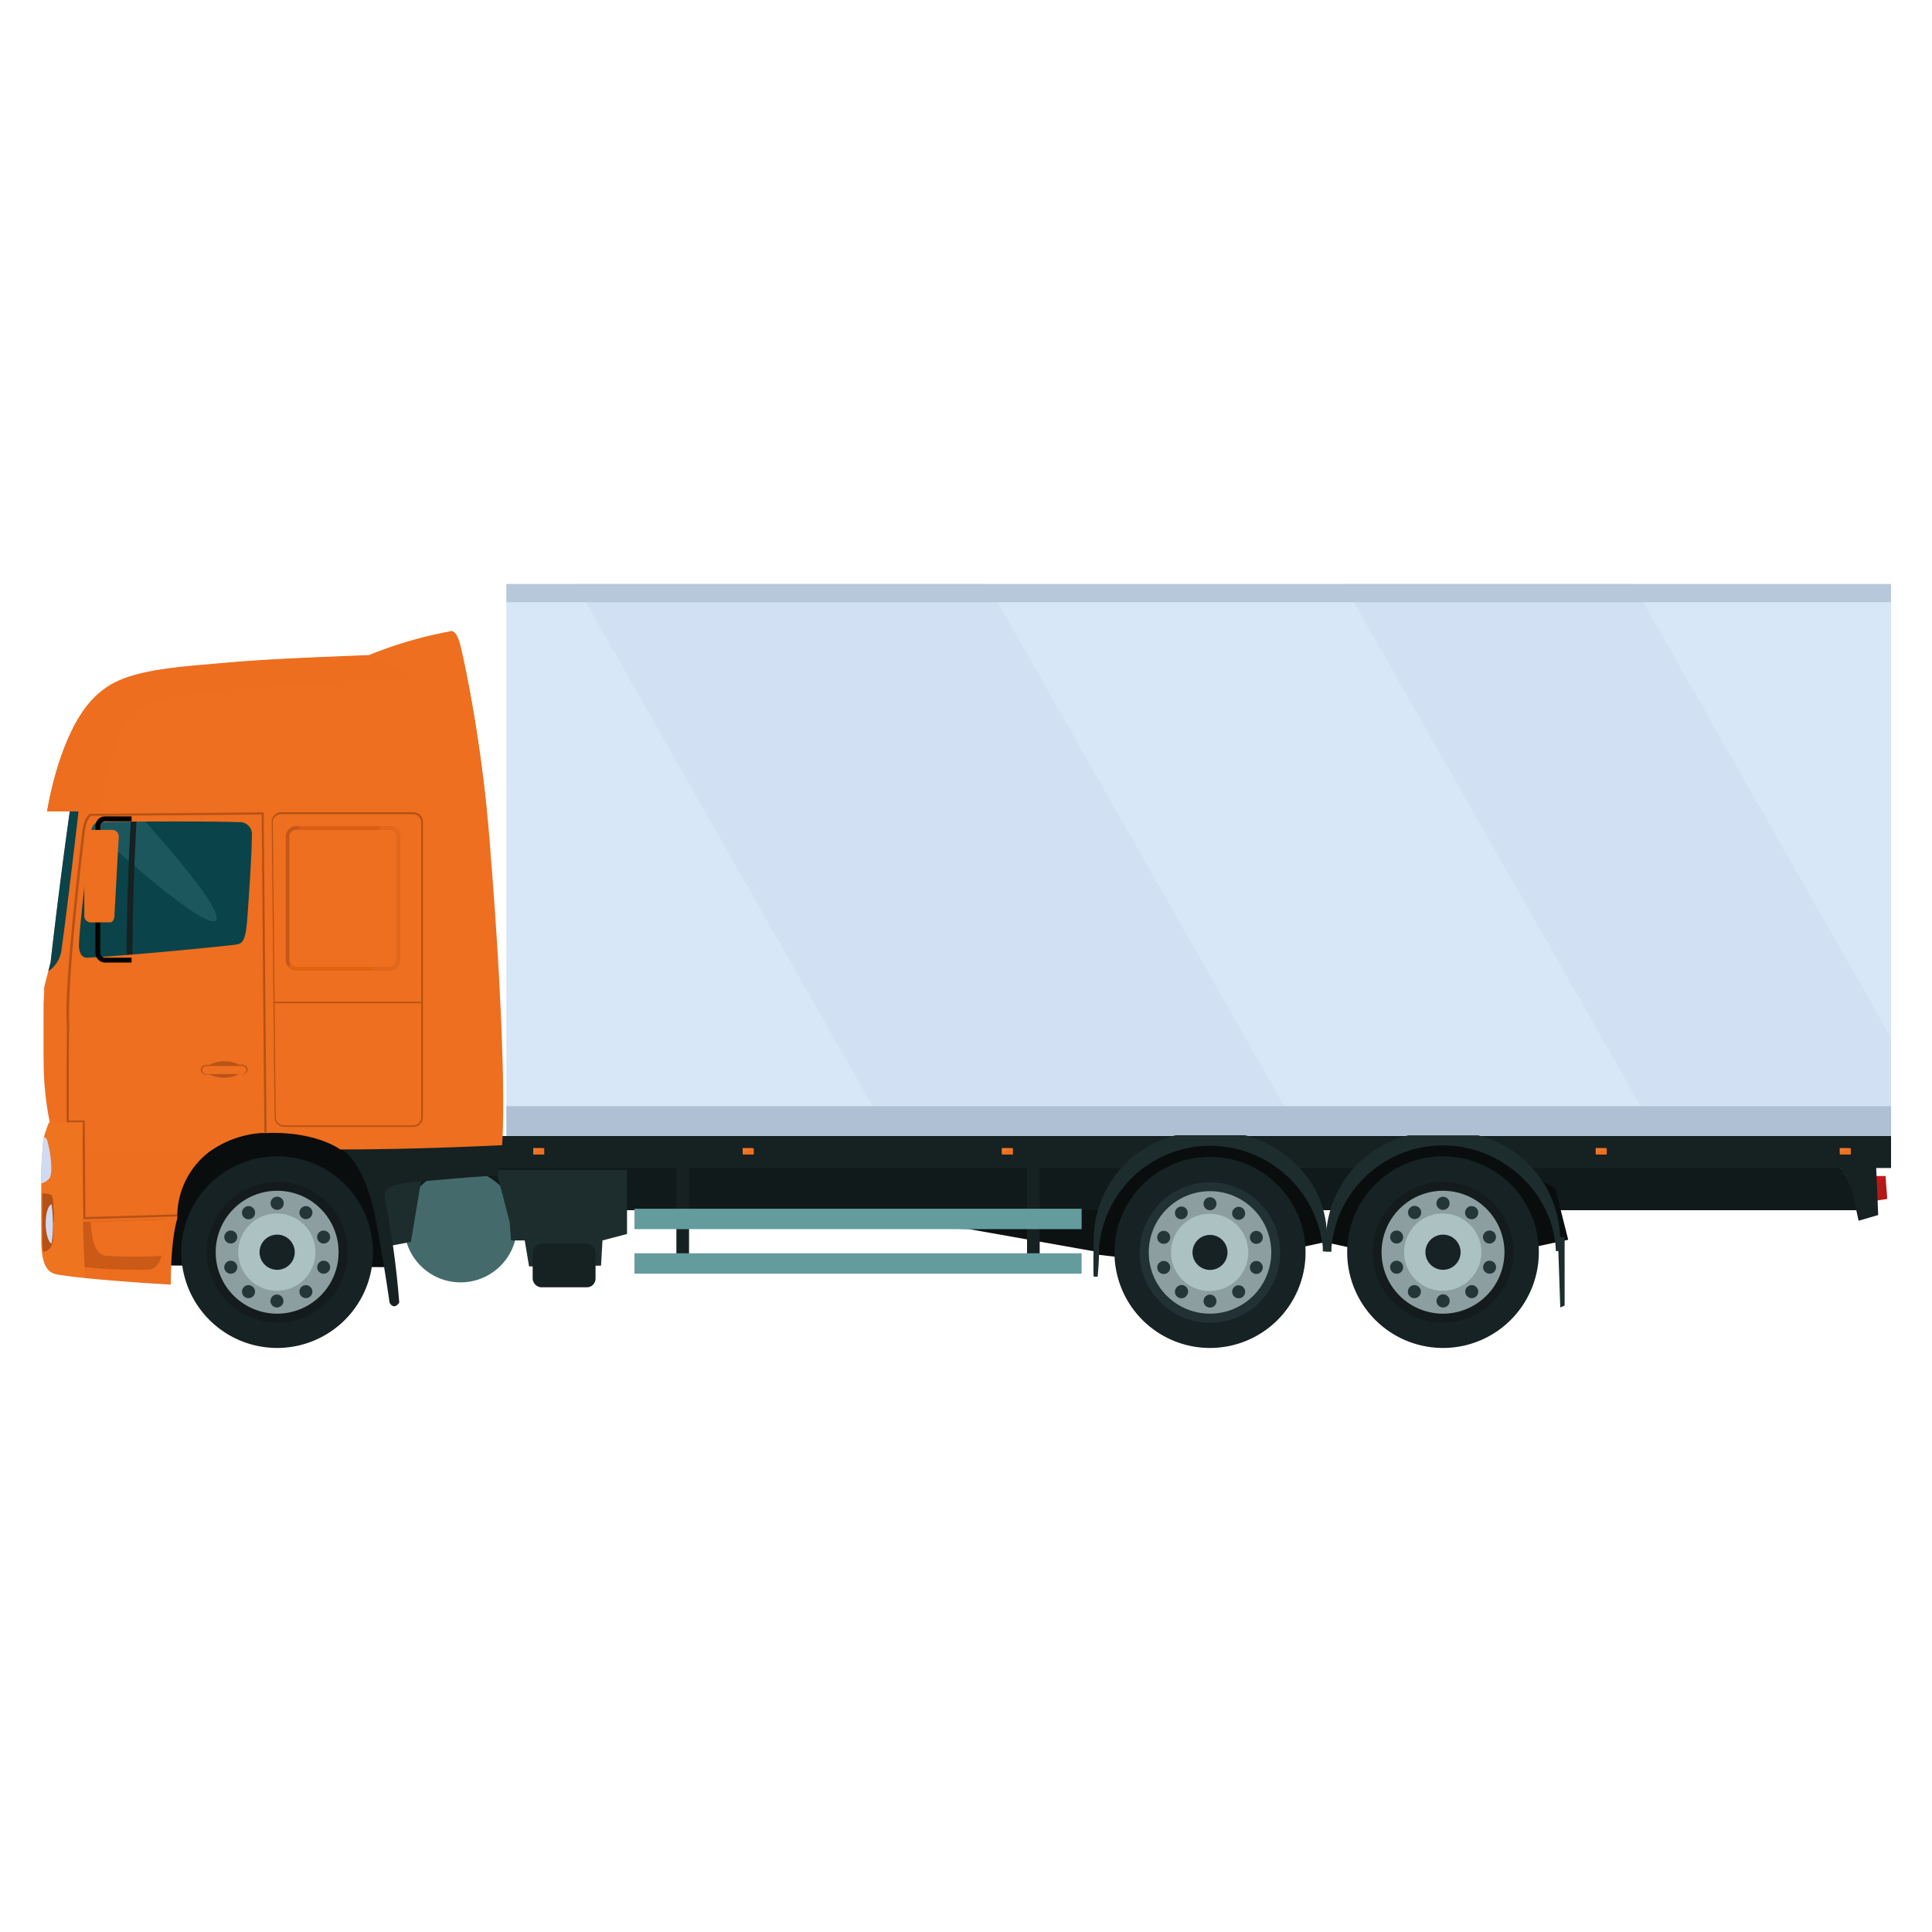 <svg xmlns="http://www.w3.org/2000/svg" viewBox="0 0 200 200"><defs><style>.cls-1{isolation:isolate;}.cls-2{fill:#fff;}.cls-3{fill:#d7e7f8;}.cls-4{fill:#d1e0f2;}.cls-5{fill:#b0c0d4;}.cls-6{fill:#b7c8db;}.cls-7{fill:#0c1112;}.cls-8{fill:#101a1b;}.cls-9{fill:#b21917;}.cls-10{fill:#cc1517;}.cls-11{fill:#162122;}.cls-12{fill:#ed6f1e;}.cls-13{fill:#ef792b;}.cls-14{fill:#456a6c;}.cls-15{fill:#1d2d2e;}.cls-16{fill:#0a0d0e;}.cls-17{fill:#172224;}.cls-18{fill:#131b1d;}.cls-19{fill:#8c9e9f;}.cls-20{fill:#abc1c2;}.cls-21{fill:#253639;}.cls-22{fill:#0a4349;}.cls-23{fill:#80ccdb;opacity:0.15;}.cls-23,.cls-26,.cls-30,.cls-35,.cls-41{mix-blend-mode:screen;}.cls-24,.cls-25,.cls-30,.cls-32,.cls-35,.cls-41{fill:#ed6f1f;}.cls-25,.cls-32{mix-blend-mode:multiply;}.cls-25{opacity:0.25;}.cls-26{opacity:0.29;}.cls-27{fill:#b55117;}.cls-28{fill:#ca5a16;}.cls-29{fill:#ee7420;}.cls-30{opacity:0.51;}.cls-31{fill:#c45617;}.cls-32{opacity:0.21;}.cls-33{fill:#fdca3c;}.cls-34{fill:#ba5317;}.cls-35{opacity:0.73;}.cls-36{fill:#e3630e;}.cls-37{fill:#d95f13;}.cls-38{fill:#b45117;}.cls-39{fill:#d1daf0;}.cls-40{fill:#010101;}.cls-41{opacity:0.46;}.cls-42{fill:#649c9e;}.cls-43{fill:#223134;}</style></defs><g class="cls-1"><g id="Calque_1" data-name="Calque 1"><rect class="cls-2" width="200" height="200"/><rect class="cls-3" x="52.42" y="60.46" width="143.34" height="57.14"/><polygon class="cls-4" points="134.7 117.6 92.09 117.6 59.58 60.46 102.19 60.46 134.7 117.6"/><polygon class="cls-4" points="195.76 107.44 195.76 117.6 171.6 117.6 139.09 60.46 169.03 60.46 195.76 107.44"/><rect class="cls-5" x="52.42" y="114.51" width="143.34" height="3.08"/><rect class="cls-6" x="52.42" y="60.46" width="143.34" height="1.88"/><polygon class="cls-7" points="90.78 124.09 90.78 126.92 100.32 127.24 115.37 129.91 115.37 124.17 90.78 124.09"/><polygon class="cls-8" points="194.08 125.28 38.97 125.28 38.97 120.74 190.41 120.74 194.08 125.28"/><path class="cls-9" d="M195.37,124.11l-1.4.22c0-.12,0-.28,0-.46s0-.45,0-.72v-.3c0-.33,0-.71,0-1.1l1.23,0,0,.17Z"/><path class="cls-10" d="M195.19,121.9a7,7,0,0,0-1.26.95c0-.33,0-.71,0-1.1l1.23,0Z"/><polygon class="cls-11" points="191.68 120.01 194.21 120.54 194.43 125.78 192.4 126.37 191.68 123.05 190.46 120.76 191.68 120.01"/><rect class="cls-11" x="51.36" y="117.6" width="144.4" height="3.31"/><rect class="cls-12" x="55.2" y="118.86" width="1.14" height="0.66"/><polygon class="cls-13" points="56.22 118.86 55.2 119.38 55.2 118.86 56.22 118.86"/><rect class="cls-12" x="76.89" y="118.86" width="1.14" height="0.66"/><polygon class="cls-13" points="77.91 118.86 76.89 119.38 76.89 118.86 77.91 118.86"/><rect class="cls-12" x="103.72" y="118.86" width="1.14" height="0.66"/><polygon class="cls-13" points="104.75 118.86 103.72 119.38 103.72 118.86 104.75 118.86"/><rect class="cls-12" x="125.41" y="118.86" width="1.14" height="0.66"/><polygon class="cls-13" points="126.44 118.86 125.41 119.38 125.41 118.86 126.44 118.86"/><rect class="cls-12" x="143.5" y="118.86" width="1.14" height="0.66"/><polygon class="cls-13" points="144.52 118.86 143.5 119.38 143.5 118.86 144.52 118.86"/><rect class="cls-12" x="165.19" y="118.86" width="1.14" height="0.66"/><polygon class="cls-13" points="166.21 118.86 165.19 119.38 165.19 118.86 166.21 118.86"/><rect class="cls-12" x="190.46" y="118.86" width="1.14" height="0.66"/><polygon class="cls-13" points="191.48 118.86 190.46 119.38 190.46 118.86 191.48 118.86"/><path class="cls-14" d="M53.52,126.9a5.84,5.84,0,1,1-5.84-5.83A5.85,5.85,0,0,1,53.52,126.9Z"/><polygon class="cls-15" points="38.15 121.11 64.91 121.11 64.91 127.74 62.37 128.41 62.22 131.02 54.77 131.1 54.32 128.41 52.9 128.41 52.76 126.51 51.51 121.7 43.68 121.7 42.54 128.56 40.16 129.01 38.15 121.11"/><polygon class="cls-16" points="17.16 131 40.43 131.18 38.97 122.33 36.85 117.86 31.67 115.38 28.17 115.38 24.56 115.38 19.97 117.85 18.31 121.11 16.61 124.86 16.17 129.62 17.16 131"/><path class="cls-11" d="M35.41,119s2.09,1.09,3.33,6.46c0,0,.75,3.62,1.59,9.39,0,0,.4.84,1,0a91.67,91.67,0,0,0-1.4-10.34c-.2-1.07-.68-1.94,3.78-2.23,1.95-.13,3-.3,7.8-.6,0,0,.39-2.48.43-3.12l-1.42-.66-15.11.3Z"/><path class="cls-17" d="M38.61,129.62a9.92,9.92,0,1,1-9.91-9.92A9.92,9.92,0,0,1,38.61,129.62Z"/><path class="cls-18" d="M36,129.62a7.29,7.29,0,1,1-7.28-7.28A7.28,7.28,0,0,1,36,129.62Z"/><path class="cls-19" d="M35.05,129.62a6.36,6.36,0,1,1-6.35-6.35A6.35,6.35,0,0,1,35.05,129.62Z"/><path class="cls-20" d="M32.66,129.62a4,4,0,1,1-4-4A4,4,0,0,1,32.66,129.62Z"/><path class="cls-17" d="M30.51,129.62a1.82,1.82,0,1,1-1.81-1.81A1.82,1.82,0,0,1,30.51,129.62Z"/><path class="cls-21" d="M29.37,124.57a.67.67,0,0,1-.67.67.68.68,0,1,1,.67-.67Z"/><path class="cls-21" d="M26.27,125.13a.68.68,0,1,1-.94-.14A.67.67,0,0,1,26.27,125.13Z"/><path class="cls-21" d="M24.1,127.42a.67.67,0,1,1-.85.43A.67.67,0,0,1,24.1,127.42Z"/><path class="cls-21" d="M23.68,130.54a.68.68,0,0,1,.85.44.67.67,0,0,1-1.28.41A.68.68,0,0,1,23.68,130.54Z"/><path class="cls-21" d="M25.18,133.32a.66.66,0,0,1,.94-.15.67.67,0,0,1,.15.94.68.68,0,0,1-.94.15A.67.67,0,0,1,25.18,133.32Z"/><path class="cls-21" d="M28,134.68a.67.67,0,1,1,1.34,0,.67.67,0,0,1-1.34,0Z"/><path class="cls-21" d="M31.13,134.11a.67.67,0,0,1,.14-.94.67.67,0,1,1-.14.94Z"/><path class="cls-21" d="M33.3,131.82a.65.65,0,0,1-.43-.84.67.67,0,0,1,.84-.44.67.67,0,1,1-.41,1.28Z"/><path class="cls-21" d="M33.71,128.7a.67.67,0,0,1-.84-.43.66.66,0,0,1,.43-.85.67.67,0,1,1,.41,1.28Z"/><path class="cls-21" d="M32.21,125.93a.67.67,0,0,1-.94.14.67.67,0,1,1,.8-1.08A.67.67,0,0,1,32.21,125.93Z"/><polygon class="cls-22" points="26.58 87.49 26.12 98.03 7.68 100.12 7.76 92.99 8.66 86.95 9.12 85.42 9.35 84.65 9.41 84.47 26.17 84.47 26.58 87.49"/><path class="cls-23" d="M9.12,85.42l1.15,1c6.51,5.92,11.37,9.56,12.06,8.87S20,90.62,15,85a2.85,2.85,0,0,0-.23-.26l-.22-.26H9.8l-.45.18Z"/><path class="cls-11" d="M13.7,99.78h-.6c0-7.77.44-14.84.45-14.92l.59,0C14.14,85,13.7,92,13.7,99.78Z"/><rect class="cls-11" x="55.14" y="128.73" width="6.51" height="4.53" rx="0.89"/><path class="cls-24" d="M52,109c-.07-2.43-.19-5-.32-7.44-.37-6.86-.87-12.83-.87-12.83-.11-1.61-.25-3.24-.42-4.85-.53-5.19-1.32-10.24-2.13-14.25-.19-1-.38-1.87-.58-2.7-.47-2-1.11-1.57-1.11-1.57a43.09,43.09,0,0,0-8.39,2.46H38.1c-11.88.45-12.93.64-17.24,1-6.86.58-9.24,1.44-11.29,3.57C6.22,75.94,5,83.25,4.88,84v0l.63,0,1,0h.72c-1.12,7.94-2,15.64-2,15.64l-.24.94c-.26,1-.37,1.44-.41,1.63s0,.12,0,.12c0,.49,0,1-.06,1.42V104h0v.39c0,.52,0,1,0,1.49v.24c0,.41,0,.8,0,1.18,0,.86,0,1.66,0,2.38a31.48,31.48,0,0,0,.64,6.53h0a8.19,8.19,0,0,0-.56,1.68c-.07.45-.12,1-.16,1.62-.24,3.62-.1,9.33-.1,9.33.11,2.69.89,3,1.82,3.13.77.12,1.71.23,2.7.34,3.91.4,8.82.67,8.82.67,0-4.92.67-6.82.67-6.82s0-.12,0-.18,0-.15,0-.22a8.47,8.47,0,0,1,3.24-6.47,10.5,10.5,0,0,1,5.46-2l.27,0h.23c5.2-.19,7.66,1.7,7.66,1.7,3.37,0,6.77-.07,9.62-.16,4.16-.13,7.15-.28,7.15-.28C52.13,116.18,52.12,112.75,52,109ZM25.62,94.8c-.18,2.66-.48,2.88-1.28,3C20.5,98.23,13,98.93,9.08,99.14c-1,.06-.9-1.36-.9-1.36,0-1.64,1.19-11.48,1.19-11.48.15-1,.53-1.17.9-1.19,1.45-.07,11.07-.12,14.46,0a1.24,1.24,0,0,1,1.34,1.41C26.08,88.59,25.62,94.8,25.62,94.8Z"/><path class="cls-25" d="M21.55,119.24a8.47,8.47,0,0,0-3.24,6.47c0,.07,0,.15,0,.22s0,.12,0,.18-.67,1.9-.67,6.82c0,0-4.91-.27-8.82-.67-1-.11-1.93-.22-2.7-.34-.93-.14-1.71-.44-1.82-3.13,0,0-.14-5.71.1-9.33C10.3,119.39,17.05,119.31,21.55,119.24Z"/><g class="cls-26"><path class="cls-24" d="M44.86,109.25c-12.44.31-24,.4-33.11.4l-7.29,0c0-.95,0-2,0-3.22v-.08c0-.76,0-1.56.05-2.42a1.77,1.77,0,0,1,0-.23c0-.45,0-.91,0-1.38,0,0,0,.06,0-.12,9.54,0,24.21,0,40.22-.39C44.81,104.26,44.86,105.68,44.86,109.25Z"/></g><path class="cls-24" d="M50.4,83.92,7.22,84H4.88c.12-.73,1.34-8,4.69-11.54,2-2.13,4.43-3,11.29-3.57,4.31-.37,5.36-.56,17.24-1h.09a43.09,43.09,0,0,1,8.39-2.46s.64-.47,1.11,1.57c.2.83.39,1.73.58,2.7C49.08,73.68,49.87,78.73,50.4,83.92Z"/><path class="cls-27" d="M27.3,84.1l-18,.15h0s-.65.35-.8,2c0,.15-1.94,15.62-1.57,20,0,.22-.09,6.36,0,11.58h.23c0-.54,0-1.09,0-1.64H8.54l.08,9.84h.22L8.77,116H7.12c0-4.77,0-9.65.06-9.7h0c-.36-4.34,1.55-19.8,1.57-20,.13-1.38.57-1.77.67-1.84l17.67-.14.28,32.93h.22Z"/><path class="cls-27" d="M18.31,125.71c0,.07,0,.15,0,.22l-9.68.28V126Z"/><path class="cls-22" d="M8.13,84S6.9,94.57,6.39,98.13A3.2,3.2,0,0,1,5,100.55l.24-.94S6.1,91.9,7.22,84Z"/><path class="cls-28" d="M16.83,129.62s0,.16-.09.38c-.16.53-.56,1.42-1.4,1.44A56.6,56.6,0,0,1,8,131.1l-.37-4.59,1.71-.05,7.83-.26A13.67,13.67,0,0,1,16.83,129.62Z"/><path class="cls-29" d="M8.8,132.26c-1-.11-1.93-.22-2.7-.34s-1.48-.36-1.73-2.1a9.42,9.42,0,0,1-.09-1s0-.31,0-.84,0-.87,0-1.44c0-.81,0-1.77,0-2.76,0-.41,0-.82,0-1.24,0-.25,0-.5,0-.75,0-1.12.08-2.2.16-3.08,0-.31.06-.59.1-.84a.84.84,0,0,1,0-.15,15.92,15.92,0,0,1,.53-1.53H8.58S8.32,121.57,8.8,132.26Z"/><path class="cls-30" d="M42.63,70.05c-15.27,1-18.25,1.19-23.85,1.94s-6.35,3.73-6.35,3.73a32.47,32.47,0,0,0-2,8.2l-3.2,0H6.5L4.88,84c.07-.48,1.27-8,4.69-11.57,2-2.13,4.43-3,11.29-3.57,4.31-.37,5.36-.56,17.24-1C40,68.72,42,69.65,42.63,70.05Z"/><path class="cls-27" d="M42.78,116.65H29.43a1,1,0,0,1-1-1l-.3-30.57a1,1,0,0,1,1-1H42.78a1,1,0,0,1,1,1v30.57A1,1,0,0,1,42.78,116.65ZM29.06,84.29a.82.82,0,0,0-.82.82l.3,30.57a.88.88,0,0,0,.89.82H42.78a.82.82,0,0,0,.82-.82V85.11a.82.82,0,0,0-.82-.82Z"/><path class="cls-31" d="M40.33,85.52H30.67a1.09,1.09,0,0,0-1.09,1.09V99.36a1.07,1.07,0,0,0,.25.7,1.09,1.09,0,0,0,.84.4h9.66a1.09,1.09,0,0,0,1.09-1.1V86.61A1.09,1.09,0,0,0,40.33,85.52Zm.72,13.84a.72.72,0,0,1-.72.72H30.67a.69.69,0,0,1-.58-.3.66.66,0,0,1-.14-.42V86.61a.72.72,0,0,1,.72-.72h9.66a.72.72,0,0,1,.72.72Z"/><polygon class="cls-27" points="28.27 103.7 28.42 103.7 43.6 103.7 43.75 103.7 43.75 103.85 43.6 103.85 28.42 103.85 28.27 103.85 28.27 103.7"/><path class="cls-32" d="M48.27,69.67l-5.64.38c-.62-.4-2.62-1.33-4.53-2.19h.09a43.09,43.09,0,0,1,8.39-2.46s.64-.47,1.11,1.57a.83.83,0,0,1,0,.15l0,.16c0,.11,0,.22.07.33.11.48.22,1,.32,1.5v0C48.2,69.31,48.24,69.48,48.27,69.67Z"/><path class="cls-33" d="M48.16,69.11c-.1-.52-.21-1-.32-1.5C48,68.09,48.06,68.59,48.16,69.11Z"/><path class="cls-33" d="M48.17,69.13c0,.11,0,.22.07.34C48.21,69.36,48.19,69.24,48.17,69.13Z"/><path class="cls-32" d="M52,109l-7.15.21c0-3.57,0-5-.08-7.46,2.28-.05,4.59-.12,6.91-.19l0,.51c0,.14,0,.27,0,.41,0,.47,0,.94.07,1.42,0,.15,0,.3,0,.45s0,.31,0,.47,0,.26,0,.39v.07c0,.15,0,.31,0,.46h0c0,.16,0,.32,0,.47,0,.31,0,.63,0,.94l0,.67Z"/><path class="cls-32" d="M51.69,101.6c-2.32.07-4.63.14-6.91.19v-.58c0-4.7-.22-13.35-.42-17.79-.19-4-1.59-13.27-1.59-13.27l-.14-.1,5.64-.38a156.06,156.06,0,0,1,2.55,19.1S51.32,94.75,51.69,101.6Z"/><path class="cls-32" d="M51.94,118.51s-3,.15-7.15.28c.05-4.44.07-7.38.07-9.54L52,109C52.12,112.75,52.13,116.18,51.94,118.51Z"/><path class="cls-34" d="M25.09,110.21h-.34a3.36,3.36,0,0,0-1.54-.35,3.46,3.46,0,0,0-1.54.38h-.33a.57.57,0,0,0-.57.52.56.56,0,0,0,.58.48h.37a3.39,3.39,0,0,0,1.51.32,3.31,3.31,0,0,0,1.49-.36h.38a.56.56,0,0,0,.56-.5A.57.57,0,0,0,25.09,110.21Z"/><path class="cls-24" d="M20.92,110.77a.48.48,0,0,0,.54.42l3.53,0c.29,0,.53-.2.52-.43h0a.47.47,0,0,0-.53-.41l-3.53,0a.48.48,0,0,0-.53.42Z"/><path class="cls-24" d="M16.83,129.62s0,.16-.09.38A48.67,48.67,0,0,1,11,130c-1.2-.07-1.42-1.87-1.42-1.87-.11-.61-.17-1.16-.21-1.64l7.83-.26A13.67,13.67,0,0,1,16.83,129.62Z"/><path class="cls-35" d="M41.42,86.61V99.36a1.09,1.09,0,0,1-1.09,1.1H38.46l.22-.38h1.65a.72.72,0,0,0,.72-.72V86.61a.72.72,0,0,0-.72-.72H39.05l.21-.37h1.07A1.09,1.09,0,0,1,41.42,86.61Z"/><path class="cls-36" d="M38.81,100.08l-.3.38H30.67a1.09,1.09,0,0,1-.84-.4l.26-.28a.69.69,0,0,0,.58.3Z"/><polygon class="cls-37" points="39.47 85.52 39.29 85.89 30.84 85.89 31 85.52 39.47 85.52"/><path class="cls-38" d="M5.48,126.63v.2h0v0s0,.08,0,.12v.13h0c0,.16,0,.32,0,.48a.25.25,0,0,0,0,.08v.08s0,.1,0,.15v.15s0,0,0,0a.41.41,0,0,1,0,.11s0,.09,0,.13a.43.43,0,0,1,0,0v0s0,0,0,.06v0a.22.22,0,0,1,0,.08v0a.36.36,0,0,0,0,.1v0h0c-.14.64-.43,1-1,1.08a9.42,9.42,0,0,1-.09-1s0-.31,0-.84,0-.87,0-1.44c0-.81,0-1.77,0-2.76.53,0,.94.09,1,.26a5.13,5.13,0,0,1,.13.66h0a.78.78,0,0,1,0,.14s0,.06,0,.09c0,.22,0,.44.06.67v.1a.76.76,0,0,1,0,.15h0s0,.09,0,.14v.66Z"/><path class="cls-39" d="M5.33,128.74c-.32-.17-.58-1-.6-2s.24-2,.61-2.06h0a14.9,14.9,0,0,1,.1,3A6.65,6.65,0,0,1,5.33,128.74Z"/><path class="cls-40" d="M13.62,99.14H10.88a.5.5,0,0,1-.5-.5V85.52a.5.5,0,0,1,.5-.5h2.74v-.51H10.88a1,1,0,0,0-1,1V98.64a1,1,0,0,0,1,1h2.74Z"/><path class="cls-24" d="M12.29,86.67l-.44,8.06c0,.42-.16.75-.48.75H9.31a.68.68,0,0,1-.58-.75V86.67a.69.69,0,0,1,.58-.76h2.4A.69.69,0,0,1,12.29,86.67Z"/><path class="cls-41" d="M10.34,95.48h-1a.68.68,0,0,1-.58-.75V86.67a.69.69,0,0,1,.58-.76H9.5C9.64,88.37,9.91,92.33,10.34,95.48Z"/><path class="cls-39" d="M5.1,122a1.64,1.64,0,0,1-.84.51c0-.25,0-.5,0-.75,0-1.12.08-2.2.16-3.08,0-.31.06-.59.1-.84a.84.84,0,0,1,0-.15.71.71,0,0,1,.29.2C5.05,118.27,5.62,121.37,5.1,122Z"/><rect class="cls-11" x="70.02" y="120.79" width="1.31" height="10.87"/><rect class="cls-11" x="106.32" y="120.79" width="1.31" height="10.87"/><rect class="cls-42" x="65.68" y="125.13" width="46.29" height="2.11"/><rect class="cls-42" x="65.68" y="129.74" width="46.29" height="2.11"/><polygon class="cls-16" points="137.55 128.67 149.03 131.18 162.34 128.34 161 123.01 158.31 121.56 155.89 119.49 153.35 118.29 150.78 118.09 146.79 118.09 144.07 118.78 141.35 120.96 139.64 122.33 138.71 124.24 137.85 126.44 137.55 128.67"/><path class="cls-15" d="M153,117.53h-7.21a11.26,11.26,0,0,0-8.53,10.59,11.85,11.85,0,0,0,0,1.46l.57,0c0-.11,0-.29,0-.39a11.59,11.59,0,0,1,11.53-10.62c6.36,0,11.54,5.16,11.7,10.94h.33a9.76,9.76,0,0,0,.11-1.44A11.26,11.26,0,0,0,153,117.53Z"/><path class="cls-17" d="M159.3,129.62a9.92,9.92,0,1,1-9.92-9.92A9.92,9.92,0,0,1,159.3,129.62Z"/><circle class="cls-18" cx="149.38" cy="129.62" r="7.29" transform="translate(-10.98 245.39) rotate(-76.77)"/><path class="cls-19" d="M155.74,129.62a6.36,6.36,0,1,1-6.36-6.35A6.36,6.36,0,0,1,155.74,129.62Z"/><path class="cls-20" d="M153.35,129.62a4,4,0,1,1-4-4A4,4,0,0,1,153.35,129.62Z"/><path class="cls-17" d="M151.2,129.62a1.82,1.82,0,1,1-1.82-1.81A1.82,1.82,0,0,1,151.2,129.62Z"/><path class="cls-21" d="M150.06,124.57a.68.68,0,1,1-.68-.68A.67.67,0,0,1,150.06,124.57Z"/><path class="cls-21" d="M147,125.13A.68.68,0,1,1,146,125,.67.67,0,0,1,147,125.13Z"/><path class="cls-21" d="M144.79,127.42a.68.68,0,0,1,.43.85.68.68,0,0,1-.85.43.68.68,0,0,1-.43-.85A.67.67,0,0,1,144.79,127.42Z"/><path class="cls-21" d="M144.37,130.54a.68.68,0,0,1,.85.44.67.67,0,0,1-1.28.41A.68.68,0,0,1,144.37,130.54Z"/><path class="cls-21" d="M145.87,133.32a.66.66,0,0,1,.94-.15.67.67,0,0,1,.15.94.68.68,0,0,1-.94.15A.67.67,0,0,1,145.87,133.32Z"/><path class="cls-21" d="M148.71,134.68a.68.68,0,1,1,.67.67A.67.67,0,0,1,148.71,134.68Z"/><path class="cls-21" d="M151.81,134.11a.67.67,0,0,1,.15-.94.66.66,0,0,1,.94.15.67.67,0,0,1-.15.94A.68.68,0,0,1,151.81,134.11Z"/><path class="cls-21" d="M154,131.82a.67.67,0,0,1-.44-.84.67.67,0,1,1,1.28.41A.66.66,0,0,1,154,131.82Z"/><path class="cls-21" d="M154.4,128.7a.68.68,0,0,1-.85-.43.67.67,0,0,1,.44-.85.66.66,0,0,1,.84.43A.68.68,0,0,1,154.4,128.7Z"/><path class="cls-21" d="M152.9,125.93a.68.68,0,1,1-.15-.94A.67.67,0,0,1,152.9,125.93Z"/><polygon class="cls-15" points="161.27 128.06 161.52 135.35 161.97 135.15 161.97 128.06 161.27 128.06"/><path class="cls-16" d="M137.36,128.15c0,.14,0,.27,0,.4l-.49.1-12,2.56-11.19-1.32-.25,0,.29-3.38.86-2.2.93-1.89,1.71-1.38,2.71-2.17,2.71-.69h4l2.56.2,2.53,1.2,2.41,2.06,1.42.76A10.33,10.33,0,0,1,137.36,128.15Z"/><path class="cls-15" d="M137.36,128.15c0,.14,0,.27,0,.4a9.12,9.12,0,0,1-.09,1h-.33c0-.32,0-.63-.07-.94a11.74,11.74,0,0,0-11.6-10,11.55,11.55,0,0,0-11.5,10.58s0,.28,0,.62c0,.85-.14,2.27-.14,2.35h-.41c-.07-.47,0-3.6,0-4.09a11.2,11.2,0,0,1,8.5-10.55h7.18a12,12,0,0,1,6.73,4.77A10.33,10.33,0,0,1,137.36,128.15Z"/><path class="cls-17" d="M135.15,129.65a9.89,9.89,0,1,1-9.89-9.89A9.89,9.89,0,0,1,135.15,129.65Z"/><path class="cls-43" d="M132.53,129.65a7.27,7.27,0,1,1-7.27-7.26A7.28,7.28,0,0,1,132.53,129.65Z"/><path class="cls-19" d="M131.6,129.65a6.34,6.34,0,1,1-6.34-6.34A6.34,6.34,0,0,1,131.6,129.65Z"/><path class="cls-20" d="M129.22,129.65a4,4,0,1,1-4-4A4,4,0,0,1,129.22,129.65Z"/><path class="cls-17" d="M127.07,129.65a1.81,1.81,0,1,1-1.81-1.81A1.81,1.81,0,0,1,127.07,129.65Z"/><path class="cls-21" d="M125.93,124.61a.67.67,0,1,1-.67-.67A.67.67,0,0,1,125.93,124.61Z"/><path class="cls-21" d="M122.84,125.18a.67.67,0,0,1-1.08.79.67.67,0,0,1,.15-.94A.66.66,0,0,1,122.84,125.18Z"/><path class="cls-21" d="M120.68,127.45a.68.68,0,0,1,.43.85.68.68,0,0,1-.85.43.67.67,0,0,1,.42-1.28Z"/><path class="cls-21" d="M120.26,130.57a.67.67,0,1,1,.42,1.28.67.67,0,0,1-.42-1.28Z"/><path class="cls-21" d="M121.76,133.33a.67.67,0,1,1,1.08.79.66.66,0,0,1-.93.15A.67.67,0,0,1,121.76,133.33Z"/><path class="cls-21" d="M124.59,134.69a.67.67,0,1,1,.67.67A.67.67,0,0,1,124.59,134.69Z"/><path class="cls-21" d="M127.68,134.12a.67.67,0,1,1,1.09-.79.67.67,0,0,1-1.09.79Z"/><path class="cls-21" d="M129.85,131.85a.68.68,0,0,1-.43-.85.67.67,0,0,1,.84-.43.66.66,0,0,1,.43.84A.67.67,0,0,1,129.85,131.85Z"/><path class="cls-21" d="M130.26,128.73a.66.66,0,0,1-.84-.43.68.68,0,0,1,.43-.85.67.67,0,0,1,.84.44A.65.65,0,0,1,130.26,128.73Z"/><path class="cls-21" d="M128.77,126a.67.67,0,0,1-.94.14.66.66,0,0,1-.15-.93.67.67,0,0,1,1.09.79Z"/></g></g></svg>